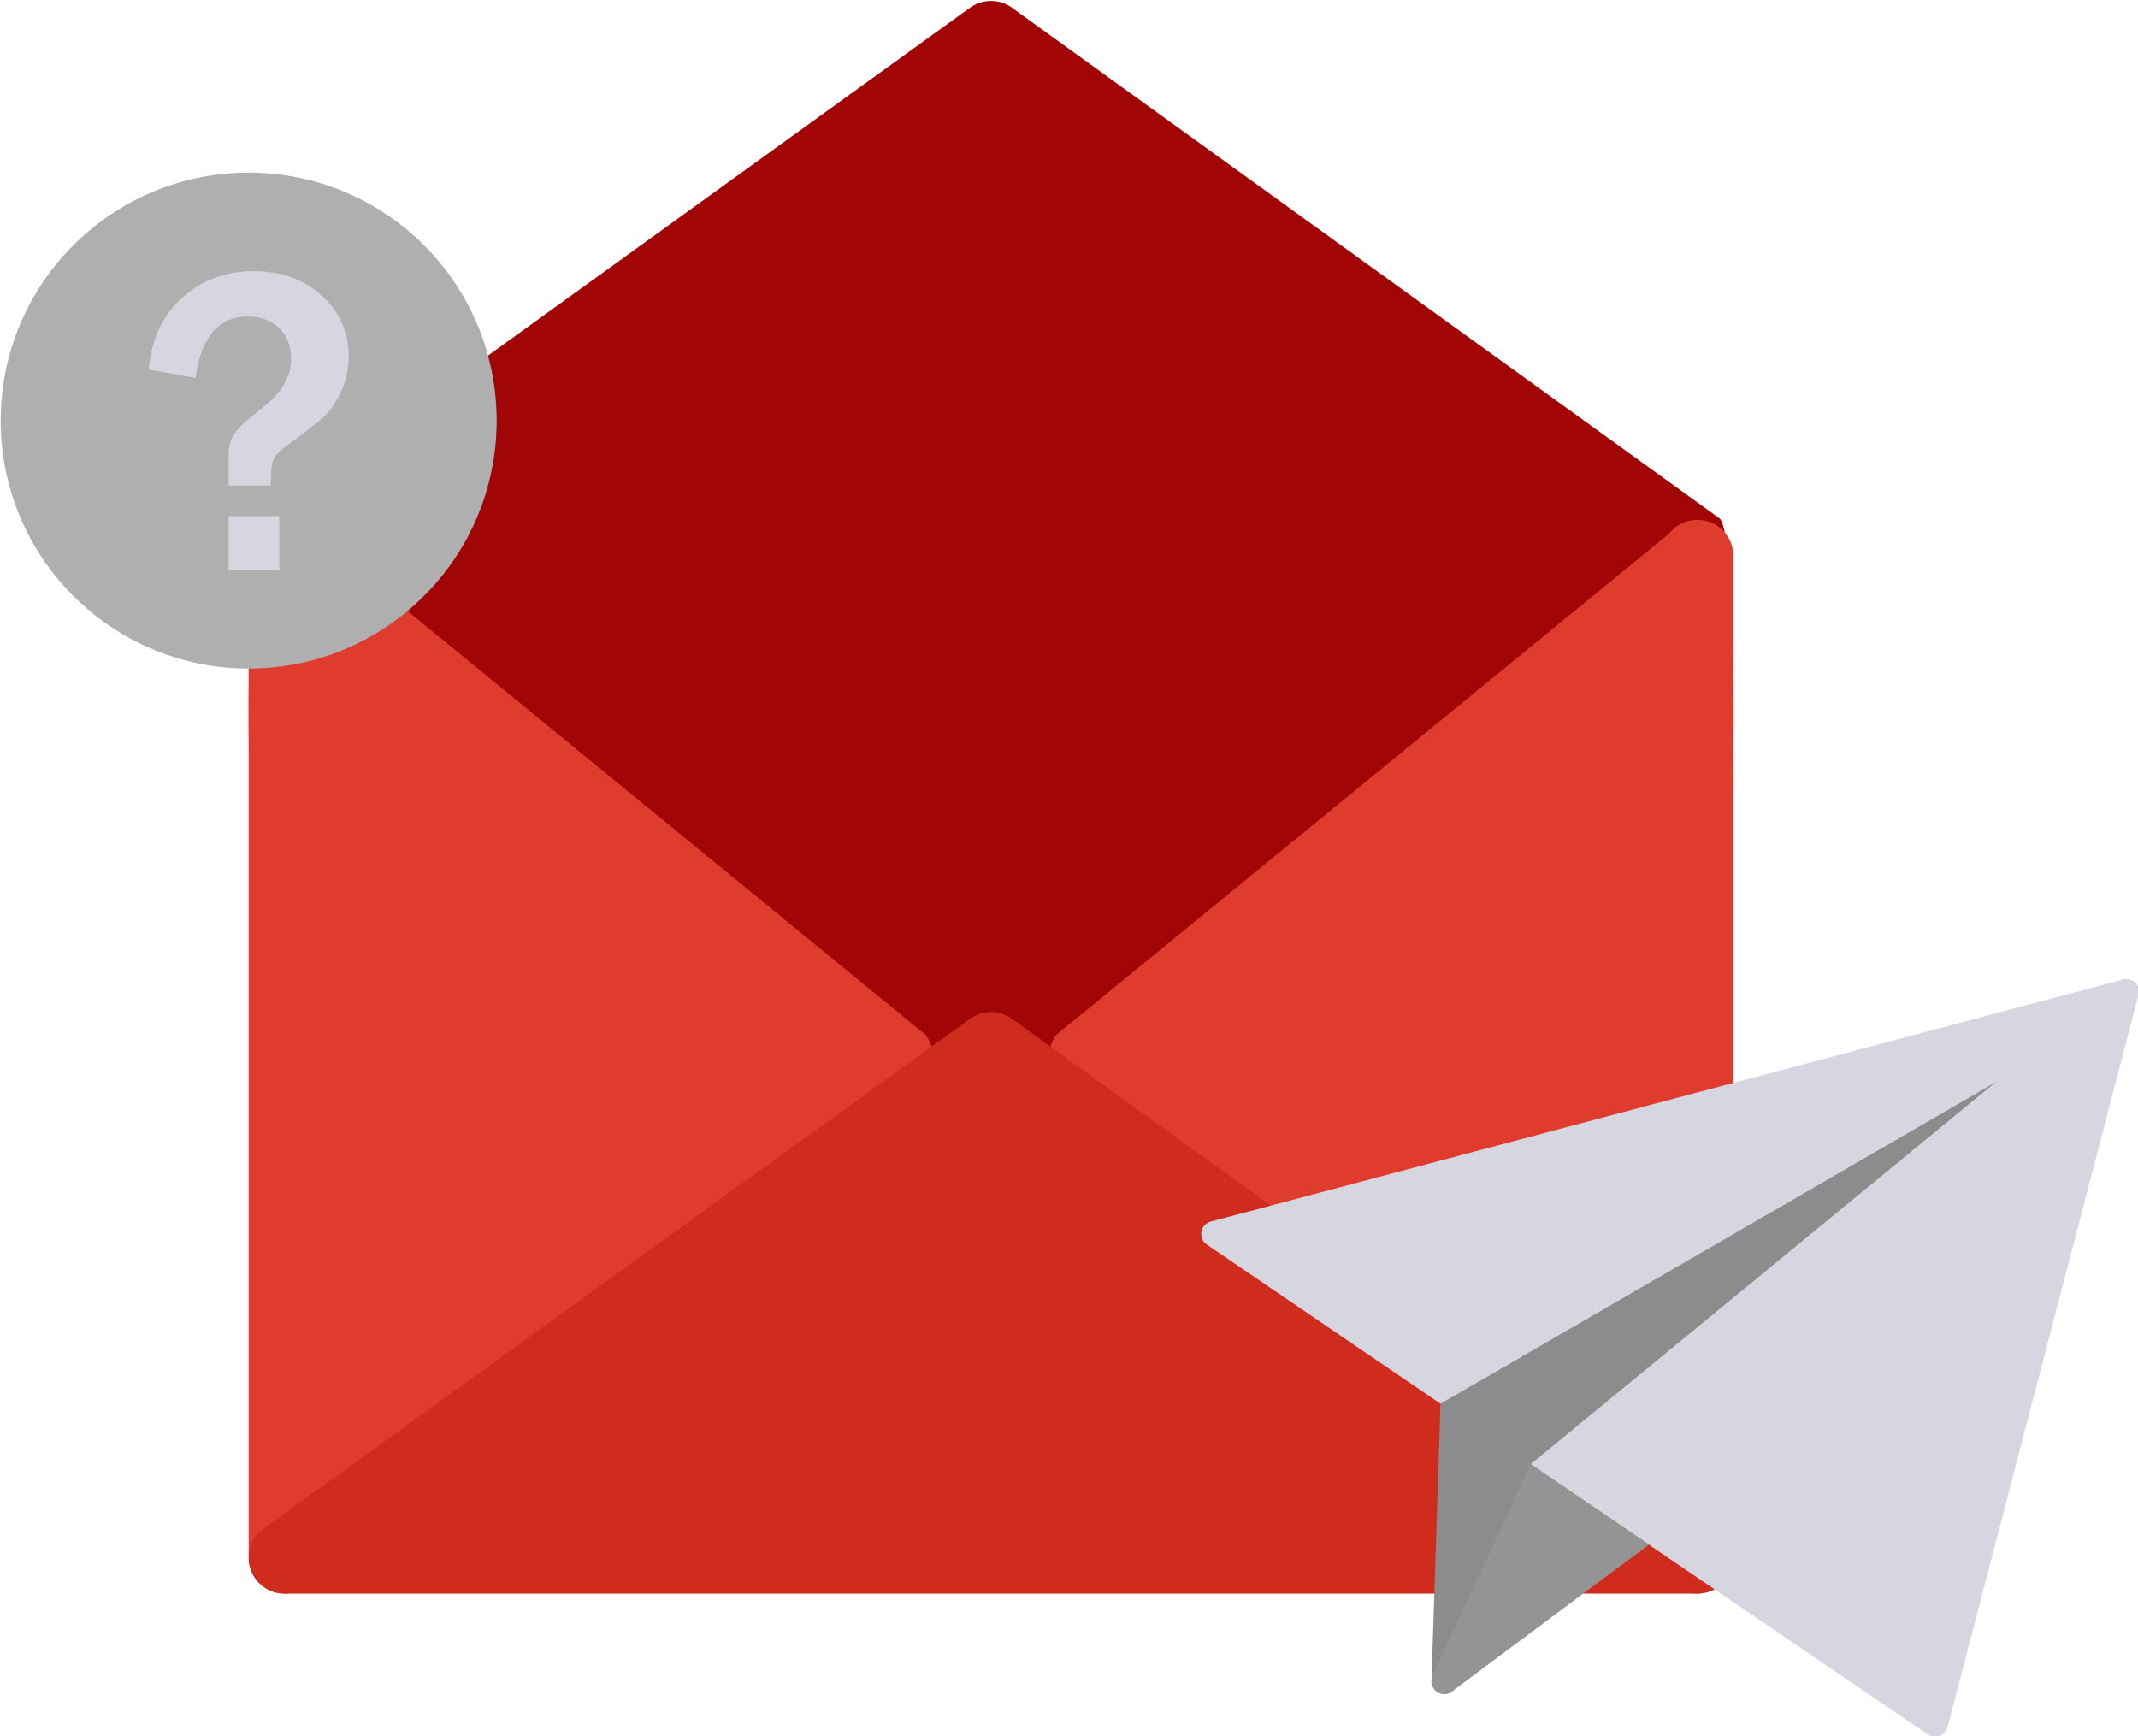 <svg width="447" height="363" viewBox="0 0 447 363" fill="none" xmlns="http://www.w3.org/2000/svg">
<g clip-path="url(#clip0_1141_4347)">
<path d="M354.859 239.881H59.518C52.365 239.881 49.256 112.751 54.901 108.36L202.571 1.783C205.288 -0.329 209.089 -0.329 211.806 1.783L359.477 108.36C365.122 112.751 362.013 239.881 354.859 239.881Z" fill="#A10505"/>
<path d="M51.99 325.669V116.2C51.99 112.989 54.026 110.136 57.061 109.092C60.097 108.053 63.46 109.052 65.435 111.588L193.477 216.322C195.588 219.034 195.588 222.834 193.477 225.551L65.435 330.285C63.46 332.816 60.097 333.82 57.061 332.775C54.026 331.733 51.99 328.879 51.99 325.669ZM362.387 325.669V116.2C362.387 112.989 360.351 110.136 357.316 109.092C354.28 108.053 350.916 109.052 348.942 111.588L220.899 216.322C218.789 219.034 218.789 222.834 220.899 225.551L348.942 330.285C350.916 332.816 354.28 333.82 357.316 332.775C360.351 331.733 362.387 328.879 362.387 325.669Z" fill="#E03C2D"/>
<path d="M354.859 333.195H59.517C56.307 333.195 53.454 331.159 52.41 328.125C51.366 325.089 52.37 321.726 54.901 319.752L202.571 213.179C205.288 211.064 209.088 211.064 211.805 213.179L359.477 319.752C362.007 321.726 363.011 325.089 361.967 328.125C360.923 331.159 358.07 333.195 354.859 333.195Z" fill="#CF2C1D"/>
<path d="M103.833 87.939C103.833 116.568 80.621 139.781 51.99 139.781C23.355 139.781 0.143 116.568 0.143 87.939C0.143 59.303 23.355 36.09 51.99 36.09C80.621 36.09 103.833 59.303 103.833 87.939Z" fill="#AFAFB0"/>
<path d="M446.19 209.486L405.965 242.444L326.473 307.578L304.374 352.681C303.829 353.799 302.586 354.394 301.378 354.117L301.247 354.083C300.095 353.759 299.296 352.721 299.285 351.523L300.681 308.78L301.174 293.47L443.143 205.091C444.351 204.392 445.895 204.738 446.689 205.884C447.483 207.029 447.267 208.597 446.19 209.486Z" fill="#8B8C8C"/>
<path d="M447.085 208.091L447.074 208.13C446.882 208.806 446.439 209.379 445.832 209.731L417.202 226.3L301.168 293.488L252.315 260.216C251.446 259.627 251.005 258.583 251.181 257.546C251.356 256.513 252.122 255.674 253.137 255.401L443.738 204.835L443.818 204.812L443.966 204.779L444.119 204.75L444.261 204.732L444.437 204.722L444.589 204.728L444.607 204.732L444.754 204.738L444.913 204.756C445.015 204.773 445.118 204.795 445.214 204.823C445.35 204.863 445.481 204.908 445.606 204.966C445.662 204.988 445.719 205.017 445.77 205.05C445.832 205.079 445.895 205.112 445.951 205.152L446.127 205.277C446.16 205.3 446.195 205.329 446.229 205.362C446.246 205.368 446.258 205.38 446.269 205.391L446.371 205.482L446.394 205.487L446.479 205.577C446.553 205.657 446.621 205.743 446.683 205.827C446.711 205.868 446.74 205.907 446.767 205.952C446.853 206.088 446.927 206.231 446.984 206.383C447.012 206.452 447.04 206.526 447.058 206.6C447.08 206.662 447.097 206.723 447.114 206.785C447.125 206.848 447.148 206.951 447.159 207.035C447.171 207.109 447.177 207.184 447.183 207.258C447.187 207.348 447.187 207.439 447.183 207.529C447.177 207.586 447.171 207.642 447.171 207.699C447.148 207.83 447.12 207.96 447.085 208.091Z" fill="#D6D6E0"/>
<path d="M407.178 361.117C407.002 361.814 406.548 362.405 405.924 362.768C405.301 363.125 404.557 363.215 403.865 363.022C403.587 362.944 403.32 362.819 403.076 362.659L320.012 306.132L417.202 226.3L442.785 205.339C443.08 205.095 443.415 204.919 443.773 204.818C443.829 204.806 443.886 204.789 443.942 204.784L444.101 204.756L444.243 204.738L444.419 204.728L444.567 204.732L444.588 204.738L444.737 204.75L444.895 204.767C444.998 204.784 445.1 204.806 445.196 204.83C445.332 204.869 445.463 204.914 445.588 204.97C445.644 204.999 445.701 205.028 445.758 205.056C445.814 205.091 445.876 205.124 445.933 205.158L446.109 205.282C446.144 205.306 446.178 205.333 446.212 205.368C446.228 205.374 446.24 205.386 446.252 205.402L446.353 205.493L446.376 205.499L446.461 205.583C446.534 205.663 446.603 205.749 446.665 205.833C446.694 205.874 446.722 205.912 446.751 205.958C446.835 206.094 446.909 206.241 446.966 206.389C446.995 206.463 447.023 206.531 447.046 206.604C447.062 206.667 447.079 206.729 447.097 206.792C447.108 206.854 447.13 206.963 447.141 207.047C447.153 207.115 447.159 207.195 447.164 207.269C447.171 207.353 447.171 207.445 447.164 207.535C447.159 207.591 447.153 207.648 447.153 207.705C447.136 207.836 447.114 207.966 447.079 208.091L447.073 208.13L407.178 361.117Z" fill="#D6D6E0"/>
<path d="M344.729 322.951L303.573 353.651C302.938 354.129 302.122 354.294 301.352 354.115L301.145 354.058L301.128 354.052C300.811 353.947 300.518 353.784 300.26 353.567C299.301 352.778 299.012 351.433 299.562 350.321L320.012 306.132L344.729 322.951Z" fill="#949494"/>
<path d="M320.013 306.132L344.729 322.951L338.738 327.422L317.756 310.998L320.013 306.132Z" fill="#949494"/>
<path d="M56.589 101.514H47.803V95.421C47.803 93.375 48.203 91.775 49.034 90.605C49.865 89.421 51.665 87.759 54.465 85.589C58.728 82.312 60.867 78.85 60.867 75.188C60.867 72.418 60.036 70.218 58.374 68.603C56.697 66.971 54.527 66.171 51.85 66.171C45.664 66.171 42.018 70.449 40.895 79.019L31.078 77.25C31.678 70.849 34.048 65.833 38.171 62.171C42.31 58.525 47.249 56.693 53.019 56.693C58.759 56.693 63.513 58.401 67.267 61.817C71.022 65.233 72.899 69.464 72.899 74.557C72.899 77.08 72.391 79.465 71.345 81.743C70.314 84.005 69.129 85.774 67.806 87.02C66.483 88.266 63.698 90.451 59.42 93.575C58.22 94.452 57.45 95.298 57.127 96.114C56.789 96.945 56.62 98.745 56.589 101.514ZM58.389 107.915V119.178H47.803V107.915H58.389Z" fill="#D6D6E0"/>
</g>
<defs>
<clipPath id="clip0_1141_4347">
<rect width="447" height="363" fill="white"/>
</clipPath>
</defs>
</svg>
